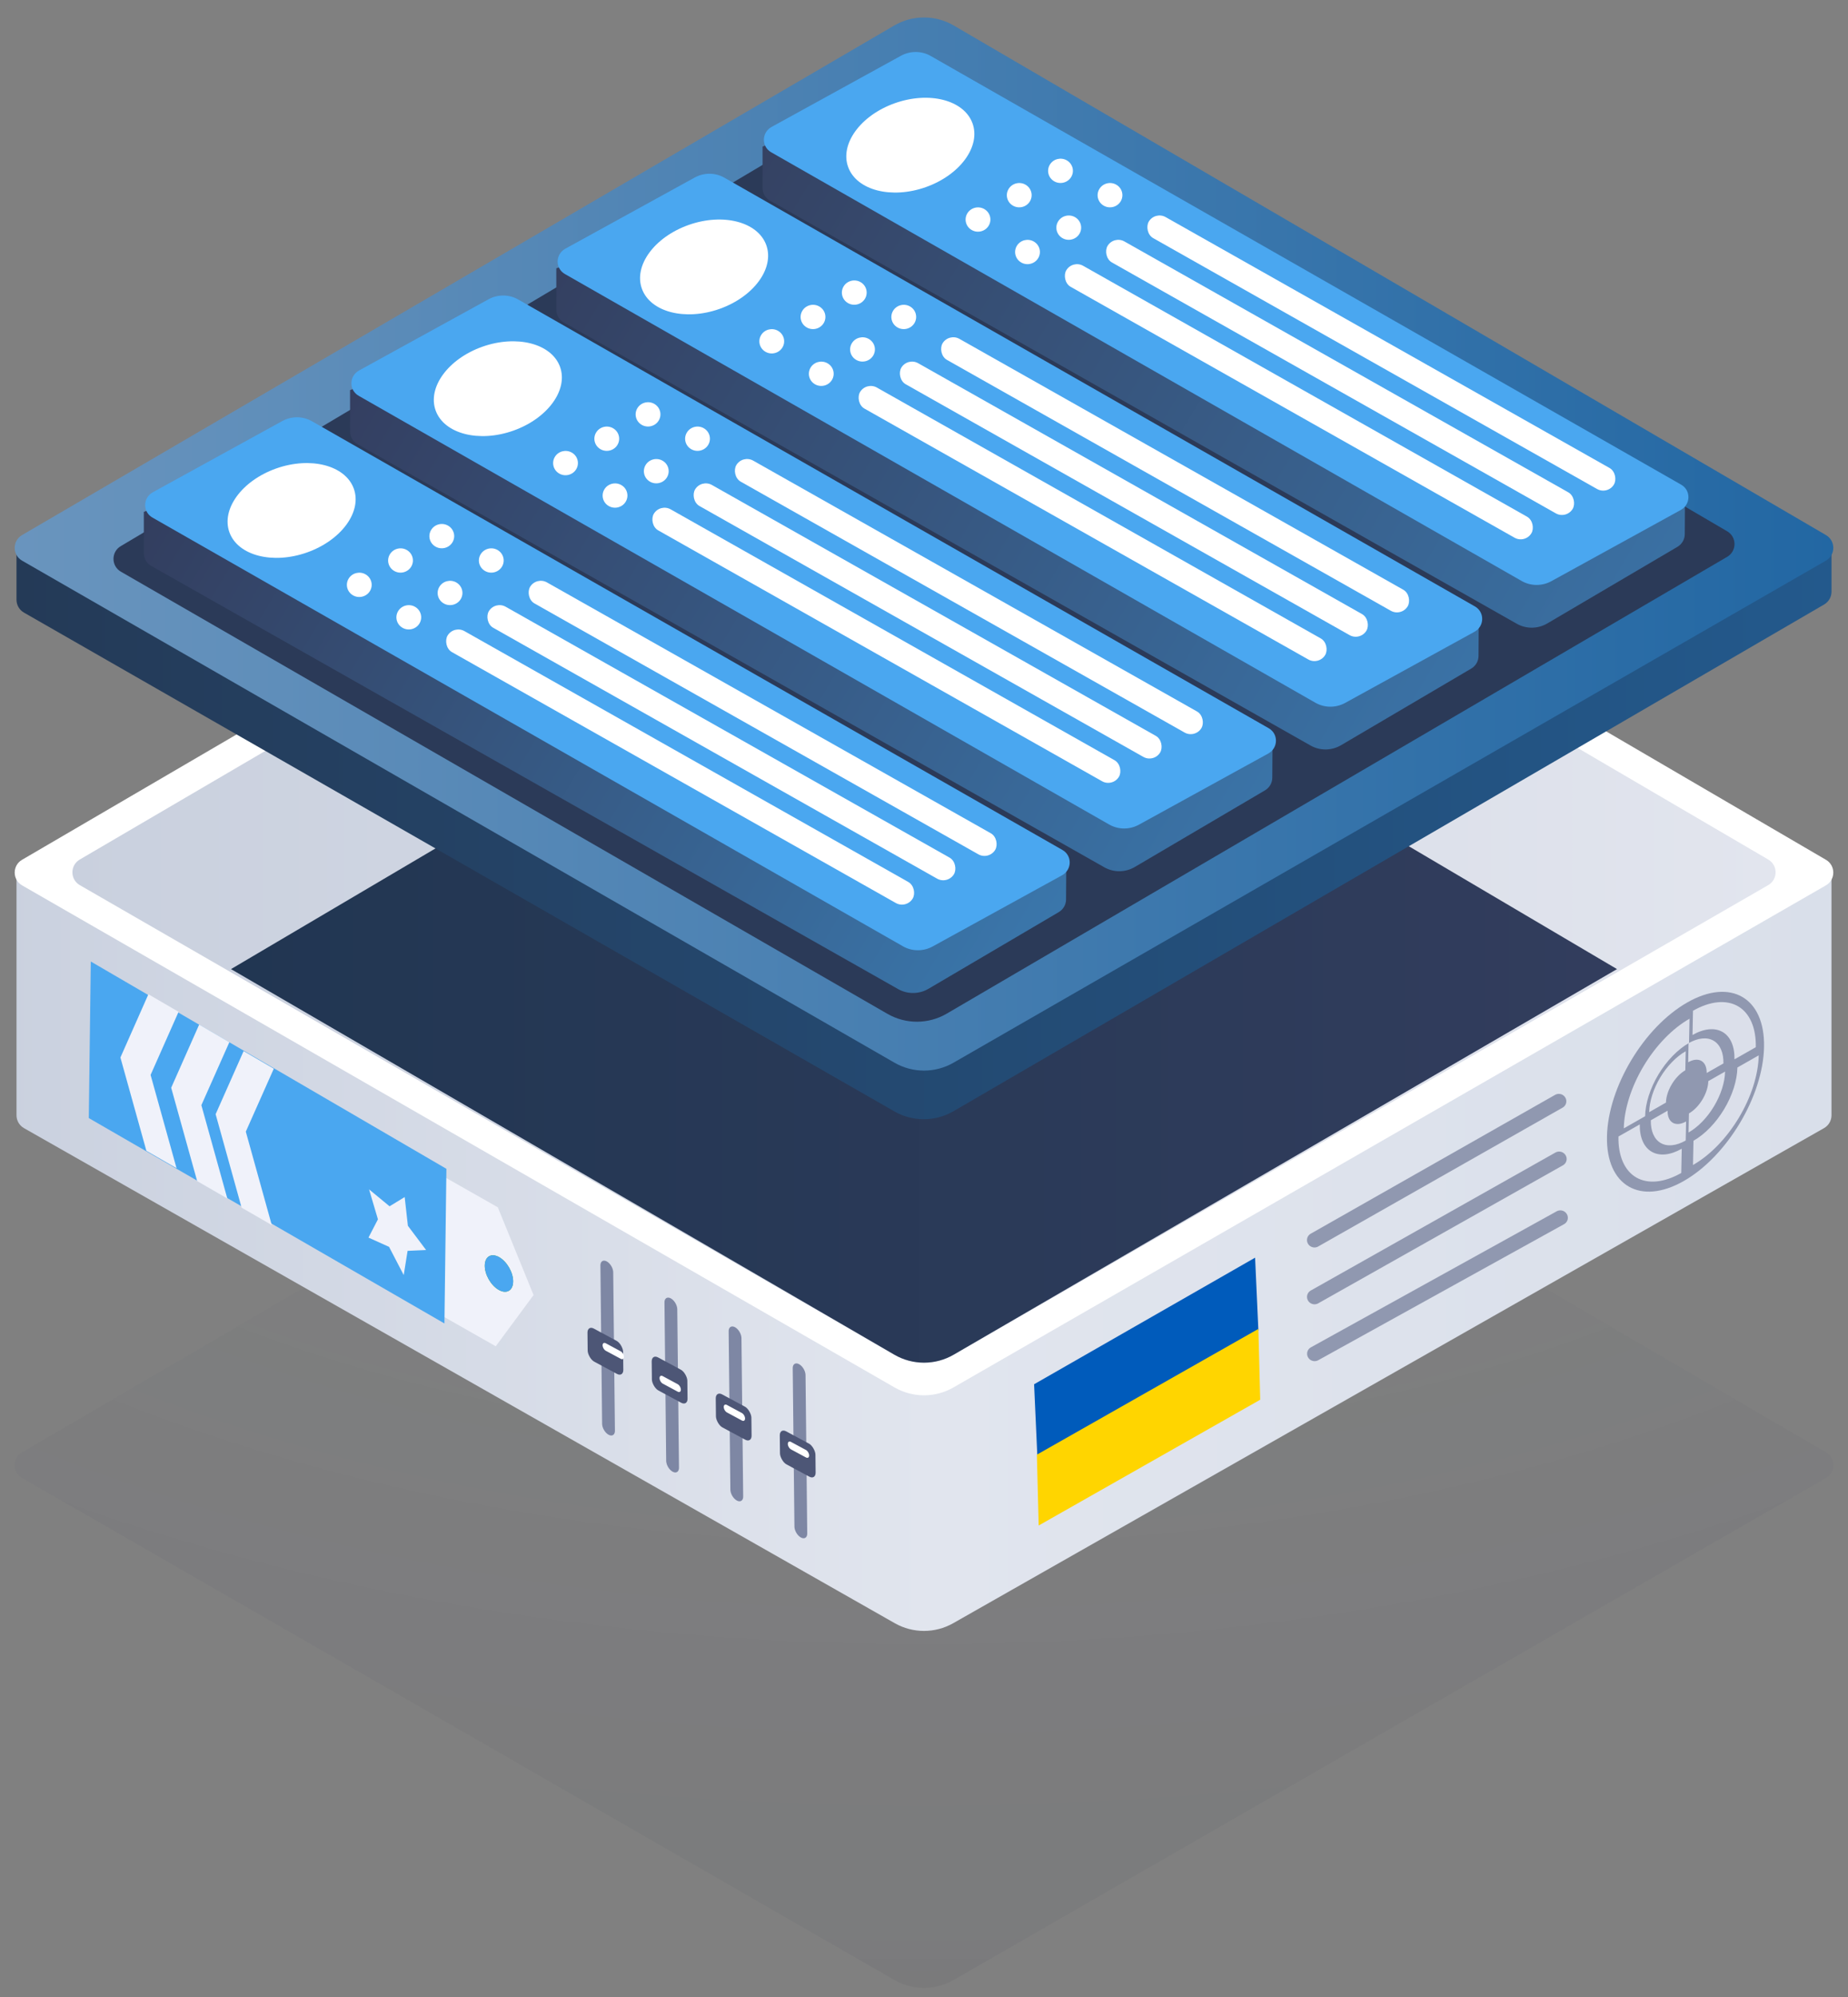 <svg width="250" height="270" viewBox="0 0 250 270" fill="none" xmlns="http://www.w3.org/2000/svg">
<rect x="0" y="0" width="250" height="270" fill="#808080" stroke="none"/>
<path d="M120.966 127.477C123.458 126.022 126.542 126.022 129.034 127.477L247.02 196.37C248.347 197.144 248.34 199.064 247.008 199.83L128.988 267.706C126.519 269.126 123.481 269.126 121.012 267.706L2.992 199.83C1.66 199.064 1.653 197.144 2.98 196.369L120.966 127.477Z" fill="url(#paint0_diamond_4470_27275)" fill-opacity="0.05"/>
<path d="M122.49 77.658C124.12 77.12 125.879 77.12 127.508 77.658L247.768 117.376L247.768 150.787C247.768 151.507 247.382 152.171 246.756 152.526L128.951 219.462C126.501 220.854 123.498 220.854 121.047 219.462L3.244 152.528C2.619 152.173 2.232 151.509 2.232 150.789L2.232 117.376L122.49 77.658Z" fill="url(#paint1_linear_4470_27275)"/>
<path d="M120.966 47.355C123.458 45.9 126.542 45.9 129.034 47.355L247.02 116.248C248.347 117.022 248.34 118.942 247.008 119.708L128.988 187.584C126.519 189.004 123.481 189.004 121.012 187.584L2.992 119.708C1.66 118.942 1.653 117.022 2.98 116.248L120.966 47.355Z" fill="url(#paint2_linear_4470_27275)"/>
<path d="M120.96 51.754C123.455 50.294 126.545 50.294 129.04 51.754L239.215 116.215C240.54 116.99 240.533 118.908 239.203 119.674L128.994 183.186C126.522 184.611 123.478 184.611 121.006 183.186L10.797 119.674C9.467 118.908 9.46 116.99 10.785 116.215L120.96 51.754Z" fill="url(#paint3_linear_4470_27275)"/>
<path d="M120.936 78.129C123.443 76.65 126.557 76.65 129.064 78.129L218.75 131.025L129.019 183.153C126.534 184.597 123.466 184.597 120.981 183.153L31.25 131.025L120.936 78.129Z" fill="url(#paint4_linear_4470_27275)"/>
<path d="M120.935 4.593C123.443 3.114 126.557 3.114 129.065 4.594L247.768 74.635L247.768 79.999C247.768 80.711 247.389 81.37 246.774 81.728L128.992 150.239C126.522 151.676 123.473 151.686 120.993 150.266L3.238 82.824C2.616 82.467 2.232 81.805 2.232 81.088L2.232 74.617L120.935 4.593Z" fill="url(#paint5_linear_4470_27275)"/>
<path d="M120.966 3.453C123.458 1.998 126.542 1.998 129.034 3.453L247.02 72.345C248.347 73.12 248.34 75.04 247.008 75.806L128.988 143.682C126.519 145.102 123.481 145.102 121.012 143.682L2.992 75.806C1.66 75.04 1.653 73.12 2.98 72.345L120.966 3.453Z" fill="url(#paint6_linear_4470_27275)"/>
<path d="M121.873 11.188C124.375 9.702 127.486 9.693 129.998 11.162L233.657 71.832C234.977 72.604 234.977 74.512 233.657 75.284L128.082 137.044C125.602 138.495 122.535 138.505 120.047 137.07L16.354 77.294C15.029 76.53 15.017 74.622 16.332 73.841L121.873 11.188Z" fill="#2B3A58"/>
<path d="M38.531 61.79C39.654 61.353 40.912 61.426 41.962 61.988L144.248 116.773L144.217 121.623C144.212 122.319 143.834 122.965 143.221 123.326L125.616 133.682C124.347 134.429 122.771 134.447 121.503 133.729L20.453 76.511C19.838 76.163 19.461 75.521 19.46 74.823L19.456 69.209L38.531 61.79Z" fill="url(#paint7_linear_4470_27275)"/>
<path d="M38.176 56.932C39.434 56.241 40.964 56.248 42.197 56.952L143.726 114.917C145.068 115.683 145.034 117.596 143.664 118.349L126.175 127.963C124.917 128.655 123.387 128.647 122.154 127.943L20.625 69.978C19.282 69.212 19.317 67.3 20.686 66.547L38.176 56.932Z" fill="#4AA7F0"/>
<ellipse cx="6.049" cy="8.912" rx="6.049" ry="8.912" transform="matrix(0.346 0.938 -0.943 0.334 45.76 60.366)" fill="white"/>
<rect width="72.248" height="3.307" rx="1.653" transform="matrix(0.871 0.492 -0.508 0.861 61.385 84.512)" fill="white"/>
<rect width="72.248" height="3.307" rx="1.653" transform="matrix(0.871 0.492 -0.508 0.861 66.967 81.219)" fill="white"/>
<rect width="72.248" height="3.307" rx="1.653" transform="matrix(0.871 0.492 -0.508 0.861 72.547 77.927)" fill="white"/>
<ellipse cx="1.667" cy="1.653" rx="1.667" ry="1.653" transform="matrix(0.871 0.492 -0.508 0.861 54.69 81.219)" fill="white"/>
<ellipse cx="1.667" cy="1.653" rx="1.667" ry="1.653" transform="matrix(0.871 0.492 -0.508 0.861 60.27 77.927)" fill="white"/>
<ellipse cx="1.667" cy="1.653" rx="1.667" ry="1.653" transform="matrix(0.871 0.492 -0.508 0.861 65.85 73.537)" fill="white"/>
<ellipse cx="1.667" cy="1.653" rx="1.667" ry="1.653" transform="matrix(0.871 0.492 -0.508 0.861 47.992 76.829)" fill="white"/>
<ellipse cx="1.667" cy="1.653" rx="1.667" ry="1.653" transform="matrix(0.871 0.492 -0.508 0.861 53.572 73.537)" fill="white"/>
<ellipse cx="1.667" cy="1.653" rx="1.667" ry="1.653" transform="matrix(0.871 0.492 -0.508 0.861 59.154 70.244)" fill="white"/>
<path d="M66.431 45.326C67.555 44.889 68.812 44.962 69.863 45.525L172.149 100.309L172.117 105.159C172.113 105.855 171.735 106.502 171.122 106.863L153.516 117.219C152.247 117.966 150.671 117.983 149.403 117.265L48.353 60.047C47.738 59.699 47.361 59.058 47.361 58.359L47.356 52.745L66.431 45.326Z" fill="url(#paint8_linear_4470_27275)"/>
<path d="M66.076 40.469C67.334 39.777 68.864 39.785 70.097 40.489L171.626 98.454C172.969 99.22 172.934 101.132 171.565 101.885L154.075 111.5C152.818 112.191 151.287 112.184 150.055 111.48L48.525 53.515C47.183 52.748 47.217 50.836 48.587 50.083L66.076 40.469Z" fill="#4AA7F0"/>
<ellipse cx="6.049" cy="8.912" rx="6.049" ry="8.912" transform="matrix(0.346 0.938 -0.943 0.334 73.66 43.902)" fill="white"/>
<rect width="72.248" height="3.307" rx="1.653" transform="matrix(0.871 0.492 -0.508 0.861 89.285 68.049)" fill="white"/>
<rect width="72.248" height="3.307" rx="1.653" transform="matrix(0.871 0.492 -0.508 0.861 94.867 64.756)" fill="white"/>
<rect width="72.248" height="3.307" rx="1.653" transform="matrix(0.871 0.492 -0.508 0.861 100.447 61.463)" fill="white"/>
<ellipse cx="1.667" cy="1.653" rx="1.667" ry="1.653" transform="matrix(0.871 0.492 -0.508 0.861 82.59 64.756)" fill="white"/>
<ellipse cx="1.667" cy="1.653" rx="1.667" ry="1.653" transform="matrix(0.871 0.492 -0.508 0.861 88.17 61.463)" fill="white"/>
<ellipse cx="1.667" cy="1.653" rx="1.667" ry="1.653" transform="matrix(0.871 0.492 -0.508 0.861 93.75 57.073)" fill="white"/>
<ellipse cx="1.667" cy="1.653" rx="1.667" ry="1.653" transform="matrix(0.871 0.492 -0.508 0.861 75.893 60.366)" fill="white"/>
<ellipse cx="1.667" cy="1.653" rx="1.667" ry="1.653" transform="matrix(0.871 0.492 -0.508 0.861 81.473 57.073)" fill="white"/>
<ellipse cx="1.667" cy="1.653" rx="1.667" ry="1.653" transform="matrix(0.871 0.492 -0.508 0.861 87.055 53.781)" fill="white"/>
<path d="M94.332 28.863C95.455 28.426 96.713 28.499 97.763 29.061L200.049 83.846L200.018 88.696C200.013 89.392 199.635 90.039 199.022 90.399L181.417 100.755C180.147 101.502 178.572 101.52 177.304 100.802L76.253 43.584C75.639 43.236 75.261 42.594 75.261 41.896L75.257 36.282L94.332 28.863Z" fill="url(#paint9_linear_4470_27275)"/>
<path d="M93.977 24.005C95.234 23.314 96.764 23.321 97.997 24.025L199.527 81.99C200.869 82.757 200.835 84.669 199.465 85.422L181.976 95.036C180.718 95.728 179.188 95.72 177.955 95.016L76.425 37.051C75.083 36.285 75.118 34.373 76.487 33.62L93.977 24.005Z" fill="#4AA7F0"/>
<ellipse cx="6.049" cy="8.912" rx="6.049" ry="8.912" transform="matrix(0.346 0.938 -0.943 0.334 101.561 27.439)" fill="white"/>
<rect width="72.248" height="3.307" rx="1.653" transform="matrix(0.871 0.492 -0.508 0.861 117.186 51.585)" fill="white"/>
<rect width="72.248" height="3.307" rx="1.653" transform="matrix(0.871 0.492 -0.508 0.861 122.768 48.293)" fill="white"/>
<rect width="72.248" height="3.307" rx="1.653" transform="matrix(0.871 0.492 -0.508 0.861 128.348 45)" fill="white"/>
<ellipse cx="1.667" cy="1.653" rx="1.667" ry="1.653" transform="matrix(0.871 0.492 -0.508 0.861 110.49 48.293)" fill="white"/>
<ellipse cx="1.667" cy="1.653" rx="1.667" ry="1.653" transform="matrix(0.871 0.492 -0.508 0.861 116.07 45)" fill="white"/>
<ellipse cx="1.667" cy="1.653" rx="1.667" ry="1.653" transform="matrix(0.871 0.492 -0.508 0.861 121.65 40.61)" fill="white"/>
<ellipse cx="1.667" cy="1.653" rx="1.667" ry="1.653" transform="matrix(0.871 0.492 -0.508 0.861 103.793 43.902)" fill="white"/>
<ellipse cx="1.667" cy="1.653" rx="1.667" ry="1.653" transform="matrix(0.871 0.492 -0.508 0.861 109.373 40.61)" fill="white"/>
<ellipse cx="1.667" cy="1.653" rx="1.667" ry="1.653" transform="matrix(0.871 0.492 -0.508 0.861 114.955 37.317)" fill="white"/>
<path d="M122.232 12.4C123.355 11.963 124.613 12.035 125.663 12.598L227.949 67.382L227.918 72.233C227.914 72.928 227.535 73.575 226.922 73.936L209.317 84.292C208.048 85.039 206.472 85.057 205.204 84.339L104.154 27.12C103.539 26.772 103.162 26.131 103.161 25.433L103.157 19.818L122.232 12.4Z" fill="url(#paint10_linear_4470_27275)"/>
<path d="M121.877 7.542C123.135 6.85 124.665 6.858 125.898 7.562L227.427 65.527C228.769 66.293 228.735 68.206 227.365 68.958L209.876 78.573C208.618 79.264 207.088 79.257 205.855 78.553L104.326 20.588C102.984 19.822 103.018 17.909 104.388 17.157L121.877 7.542Z" fill="#4AA7F0"/>
<ellipse cx="6.049" cy="8.912" rx="6.049" ry="8.912" transform="matrix(0.346 0.938 -0.943 0.334 129.461 10.976)" fill="white"/>
<rect width="72.248" height="3.307" rx="1.653" transform="matrix(0.871 0.492 -0.508 0.861 145.086 35.122)" fill="white"/>
<rect width="72.248" height="3.307" rx="1.653" transform="matrix(0.871 0.492 -0.508 0.861 150.668 31.829)" fill="white"/>
<rect width="72.248" height="3.307" rx="1.653" transform="matrix(0.871 0.492 -0.508 0.861 156.248 28.537)" fill="white"/>
<ellipse cx="1.667" cy="1.653" rx="1.667" ry="1.653" transform="matrix(0.871 0.492 -0.508 0.861 138.391 31.829)" fill="white"/>
<ellipse cx="1.667" cy="1.653" rx="1.667" ry="1.653" transform="matrix(0.871 0.492 -0.508 0.861 143.971 28.537)" fill="white"/>
<ellipse cx="1.667" cy="1.653" rx="1.667" ry="1.653" transform="matrix(0.871 0.492 -0.508 0.861 149.551 24.146)" fill="white"/>
<ellipse cx="1.667" cy="1.653" rx="1.667" ry="1.653" transform="matrix(0.871 0.492 -0.508 0.861 131.693 27.439)" fill="white"/>
<ellipse cx="1.667" cy="1.653" rx="1.667" ry="1.653" transform="matrix(0.871 0.492 -0.508 0.861 137.273 24.146)" fill="white"/>
<ellipse cx="1.667" cy="1.653" rx="1.667" ry="1.653" transform="matrix(0.871 0.492 -0.508 0.861 142.855 20.854)" fill="white"/>
<path d="M67.065 182.021L58.627 177.228L58.906 158.438L67.344 163.23L72.182 175.096L67.065 182.021Z" fill="#F0F2FA"/>
<path d="M60.123 178.934L12.013 151.167L12.284 130L60.39 158.026L60.123 178.934Z" fill="#4AA7F0"/>
<path d="M23.885 157.945L19.803 155.593L16.29 142.978L20.076 134.426L24.157 136.801L20.372 145.335L23.885 157.945Z" fill="#F0F2FA"/>
<path d="M30.754 162.046L26.673 159.691L23.159 147.067L26.945 138.525L31.027 140.91L27.241 149.424L30.754 162.046Z" fill="#F0F2FA"/>
<path d="M36.766 165.632L32.684 163.277L29.171 150.643L32.958 142.111L37.039 144.489L33.253 153.001L36.766 165.632Z" fill="#F0F2FA"/>
<ellipse cx="2.223" cy="2.195" rx="2.223" ry="2.195" transform="matrix(-0.863 -0.49 0.013 -1.008 69.389 175.486)" fill="#3FB036"/>
<ellipse cx="2.223" cy="2.195" rx="2.223" ry="2.195" transform="matrix(-0.863 -0.49 0.013 -1.008 69.389 175.486)" fill="#4AA7F0"/>
<line x1="1" y1="-1" x2="22.043" y2="-1" transform="matrix(-0.011 -1.017 0.866 0.466 109.215 208.34)" stroke="#7E87A4" stroke-width="2" stroke-linecap="round"/>
<line x1="1" y1="-1" x2="22.043" y2="-1" transform="matrix(-0.011 -1.017 0.866 0.466 100.549 203.343)" stroke="#7E87A4" stroke-width="2" stroke-linecap="round"/>
<line x1="1" y1="-1" x2="22.043" y2="-1" transform="matrix(-0.011 -1.017 0.866 0.466 91.865 199.444)" stroke="#7E87A4" stroke-width="2" stroke-linecap="round"/>
<line x1="1" y1="-1" x2="22.043" y2="-1" transform="matrix(-0.011 -1.017 0.866 0.466 83.199 194.447)" stroke="#7E87A4" stroke-width="2" stroke-linecap="round"/>
<rect width="5.568" height="4.394" rx="1" transform="matrix(-0.866 -0.466 -0.011 -1.017 110.35 200.116)" fill="#4D5676"/>
<rect width="5.568" height="4.394" rx="1" transform="matrix(-0.866 -0.466 -0.011 -1.017 101.686 195.12)" fill="#4D5676"/>
<rect width="5.568" height="4.394" rx="1" transform="matrix(-0.866 -0.466 -0.011 -1.017 93.022 190.123)" fill="#4D5676"/>
<rect width="5.568" height="4.394" rx="1" transform="matrix(-0.866 -0.466 -0.011 -1.017 84.334 186.224)" fill="#4D5676"/>
<line x1="0.5" y1="-0.5" x2="2.83" y2="-0.5" transform="matrix(-0.866 -0.466 -0.011 -1.017 109.455 196.269)" stroke="white" stroke-linecap="round"/>
<line x1="0.5" y1="-0.5" x2="2.83" y2="-0.5" transform="matrix(-0.866 -0.466 -0.011 -1.017 100.787 191.272)" stroke="white" stroke-linecap="round"/>
<line x1="0.5" y1="-0.5" x2="2.83" y2="-0.5" transform="matrix(-0.866 -0.466 -0.011 -1.017 92.103 187.373)" stroke="white" stroke-linecap="round"/>
<line x1="0.5" y1="-0.5" x2="2.83" y2="-0.5" transform="matrix(-0.866 -0.466 -0.011 -1.017 84.398 182.932)" stroke="white" stroke-linecap="round"/>
<ellipse cx="12.226" cy="12.073" rx="12.226" ry="12.073" transform="matrix(0.869 -0.495 -0.02 1 217.635 141.585)" fill="#9098B0"/>
<line x1="1" y1="-1" x2="39.012" y2="-1" transform="matrix(0.875 -0.484 0.499 0.869 177.457 184.39)" stroke="#9098B0" stroke-width="2" stroke-linecap="round"/>
<line x1="1" y1="-1" x2="39.012" y2="-1" transform="matrix(0.871 -0.491 0.506 0.864 177.457 176.707)" stroke="#9098B0" stroke-width="2" stroke-linecap="round"/>
<line x1="1" y1="-1" x2="39.012" y2="-1" transform="matrix(0.87 -0.494 0.509 0.863 177.457 169.024)" stroke="#9098B0" stroke-width="2" stroke-linecap="round"/>
<path d="M228.561 137.734C227.419 138.384 226.283 139.283 225.219 140.38C224.154 141.477 223.181 142.75 222.355 144.126C221.53 145.503 220.868 146.956 220.407 148.403C219.946 149.85 219.695 151.262 219.669 152.559L222.553 150.917C222.57 150.051 222.738 149.107 223.046 148.14C223.354 147.173 223.796 146.202 224.348 145.282C224.9 144.362 225.55 143.511 226.262 142.779C226.973 142.046 227.732 141.445 228.495 141.011L228.561 137.734Z" fill="#DBDFEA"/>
<path d="M237.527 141.583C237.553 140.286 237.354 139.13 236.941 138.181C236.528 137.231 235.909 136.507 235.12 136.049C234.332 135.592 233.388 135.41 232.343 135.514C231.298 135.618 230.173 136.006 229.031 136.656L228.966 139.932C229.729 139.498 230.481 139.239 231.179 139.169C231.877 139.099 232.508 139.221 233.035 139.527C233.562 139.833 233.975 140.317 234.251 140.951C234.527 141.586 234.66 142.358 234.643 143.225L237.527 141.583Z" fill="#DBDFEA"/>
<path d="M233.15 143.779C233.164 143.059 233.054 142.417 232.824 141.889C232.595 141.361 232.251 140.959 231.813 140.705C231.375 140.451 230.85 140.35 230.27 140.407C229.69 140.465 229.064 140.681 228.43 141.042L228.378 143.619C228.715 143.427 229.046 143.313 229.354 143.282C229.662 143.252 229.94 143.305 230.173 143.44C230.405 143.575 230.587 143.788 230.709 144.068C230.83 144.348 230.889 144.688 230.882 145.071L233.15 143.779Z" fill="#DBDFEA"/>
<path d="M228.044 142.129C227.41 142.49 226.779 142.989 226.188 143.599C225.596 144.208 225.056 144.915 224.597 145.68C224.139 146.445 223.771 147.252 223.515 148.056C223.259 148.86 223.119 149.644 223.105 150.365L225.373 149.074C225.381 148.691 225.455 148.275 225.59 147.849C225.726 147.423 225.921 146.995 226.165 146.589C226.408 146.183 226.695 145.808 227.008 145.485C227.322 145.162 227.656 144.897 227.993 144.706L228.044 142.129Z" fill="#DBDFEA"/>
<path d="M223.325 151.464C223.31 152.185 223.421 152.827 223.65 153.355C223.88 153.882 224.223 154.285 224.662 154.539C225.1 154.793 225.624 154.894 226.205 154.836C226.785 154.779 227.41 154.563 228.044 154.202L228.096 151.625C227.76 151.817 227.428 151.931 227.12 151.962C226.813 151.992 226.534 151.939 226.302 151.804C226.07 151.669 225.887 151.456 225.766 151.176C225.644 150.896 225.585 150.555 225.593 150.173L223.325 151.464Z" fill="#DBDFEA"/>
<path d="M228.43 153.115C229.064 152.754 229.695 152.255 230.287 151.645C230.878 151.036 231.419 150.329 231.877 149.564C232.336 148.799 232.704 147.992 232.96 147.188C233.216 146.384 233.355 145.6 233.37 144.879L231.101 146.17C231.094 146.552 231.02 146.969 230.884 147.395C230.748 147.821 230.553 148.249 230.31 148.655C230.067 149.06 229.78 149.436 229.466 149.759C229.153 150.082 228.818 150.347 228.482 150.538L228.43 153.115Z" fill="#DBDFEA"/>
<path d="M229.031 157.51C230.173 156.86 231.308 155.961 232.373 154.864C233.438 153.767 234.411 152.494 235.236 151.118C236.062 149.741 236.724 148.288 237.185 146.841C237.646 145.394 237.897 143.982 237.923 142.685L235.039 144.326C235.021 145.193 234.854 146.137 234.546 147.104C234.238 148.071 233.795 149.042 233.244 149.962C232.692 150.882 232.042 151.732 231.33 152.465C230.619 153.198 229.86 153.799 229.097 154.233L229.031 157.51Z" fill="#DBDFEA"/>
<path d="M218.948 153.66C218.922 154.957 219.121 156.114 219.534 157.063C219.947 158.013 220.565 158.737 221.354 159.195C222.143 159.652 223.087 159.834 224.132 159.73C225.176 159.626 226.302 159.238 227.443 158.588L227.509 155.312C226.746 155.746 225.994 156.005 225.296 156.075C224.598 156.144 223.967 156.023 223.44 155.717C222.913 155.411 222.499 154.927 222.223 154.293C221.948 153.658 221.814 152.886 221.832 152.019L218.948 153.66Z" fill="#DBDFEA"/>
<path d="M139.894 187.155L169.791 170.041L170.236 179.88L140.336 196.949L139.894 187.155Z" fill="#005BBB"/>
<path d="M140.269 196.675L170.237 179.669L170.483 189.247L140.514 206.253L140.269 196.675Z" fill="#FFD500"/>
<path d="M57.643 169.006L55.139 169.119L54.616 172.393L52.633 168.579L49.848 167.326L51.127 164.856L49.928 160.807L52.701 163.095L54.745 161.846L55.18 165.73L57.643 169.006Z" fill="#F0F2FA"/>
<defs>
<radialGradient id="paint0_diamond_4470_27275" cx="0" cy="0" r="1" gradientUnits="userSpaceOnUse" gradientTransform="translate(125 107.012) rotate(90) scale(162.988 301.451)">
<stop stop-color="#2D3B5A" stop-opacity="0"/>
<stop offset="0.449" stop-color="#2E3C5B" stop-opacity="0.33"/>
<stop offset="0.71" stop-color="#2F3C5B" stop-opacity="0.83"/>
<stop offset="1" stop-color="#10192F"/>
</radialGradient>
<linearGradient id="paint1_linear_4470_27275" x1="0.061" y1="149.268" x2="249.937" y2="149.268" gradientUnits="userSpaceOnUse">
<stop stop-color="#CAD1DF"/>
<stop offset="0.504" stop-color="#E1E5EE"/>
<stop offset="1" stop-color="#D9DFEA"/>
</linearGradient>
<linearGradient id="paint2_linear_4470_27275" x1="-2.31102e-06" y1="117.439" x2="248.144" y2="117.439" gradientUnits="userSpaceOnUse">
<stop stop-color="white"/>
<stop offset="1" stop-color="white"/>
</linearGradient>
<linearGradient id="paint3_linear_4470_27275" x1="7.812" y1="117.439" x2="240.448" y2="117.439" gradientUnits="userSpaceOnUse">
<stop stop-color="#C9D0DE"/>
<stop offset="1" stop-color="#E2E5EE"/>
</linearGradient>
<linearGradient id="paint4_linear_4470_27275" x1="31.25" y1="130.61" x2="217.358" y2="130.61" gradientUnits="userSpaceOnUse">
<stop stop-color="#213652"/>
<stop offset="1" stop-color="#323D5D"/>
</linearGradient>
<linearGradient id="paint5_linear_4470_27275" x1="2.232" y1="77.378" x2="247.768" y2="77.378" gradientUnits="userSpaceOnUse">
<stop stop-color="#243A57"/>
<stop offset="1" stop-color="#23598C"/>
</linearGradient>
<linearGradient id="paint6_linear_4470_27275" x1="-2.31136e-06" y1="73.537" x2="248.144" y2="73.537" gradientUnits="userSpaceOnUse">
<stop stop-color="#6A95BE"/>
<stop offset="1" stop-color="#2267A3"/>
</linearGradient>
<linearGradient id="paint7_linear_4470_27275" x1="22.968" y1="64.769" x2="139.105" y2="134.217" gradientUnits="userSpaceOnUse">
<stop stop-color="#333E5F"/>
<stop offset="1" stop-color="#3A77AC"/>
</linearGradient>
<linearGradient id="paint8_linear_4470_27275" x1="50.869" y1="48.305" x2="167.005" y2="117.754" gradientUnits="userSpaceOnUse">
<stop stop-color="#343F61"/>
<stop offset="1" stop-color="#3A74A8"/>
</linearGradient>
<linearGradient id="paint9_linear_4470_27275" x1="78.769" y1="31.842" x2="194.905" y2="101.29" gradientUnits="userSpaceOnUse">
<stop stop-color="#344061"/>
<stop offset="1" stop-color="#3A73A7"/>
</linearGradient>
<linearGradient id="paint10_linear_4470_27275" x1="106.669" y1="15.378" x2="222.806" y2="84.827" gradientUnits="userSpaceOnUse">
<stop stop-color="#354263"/>
<stop offset="1" stop-color="#3A71A4"/>
</linearGradient>
</defs>
</svg>
